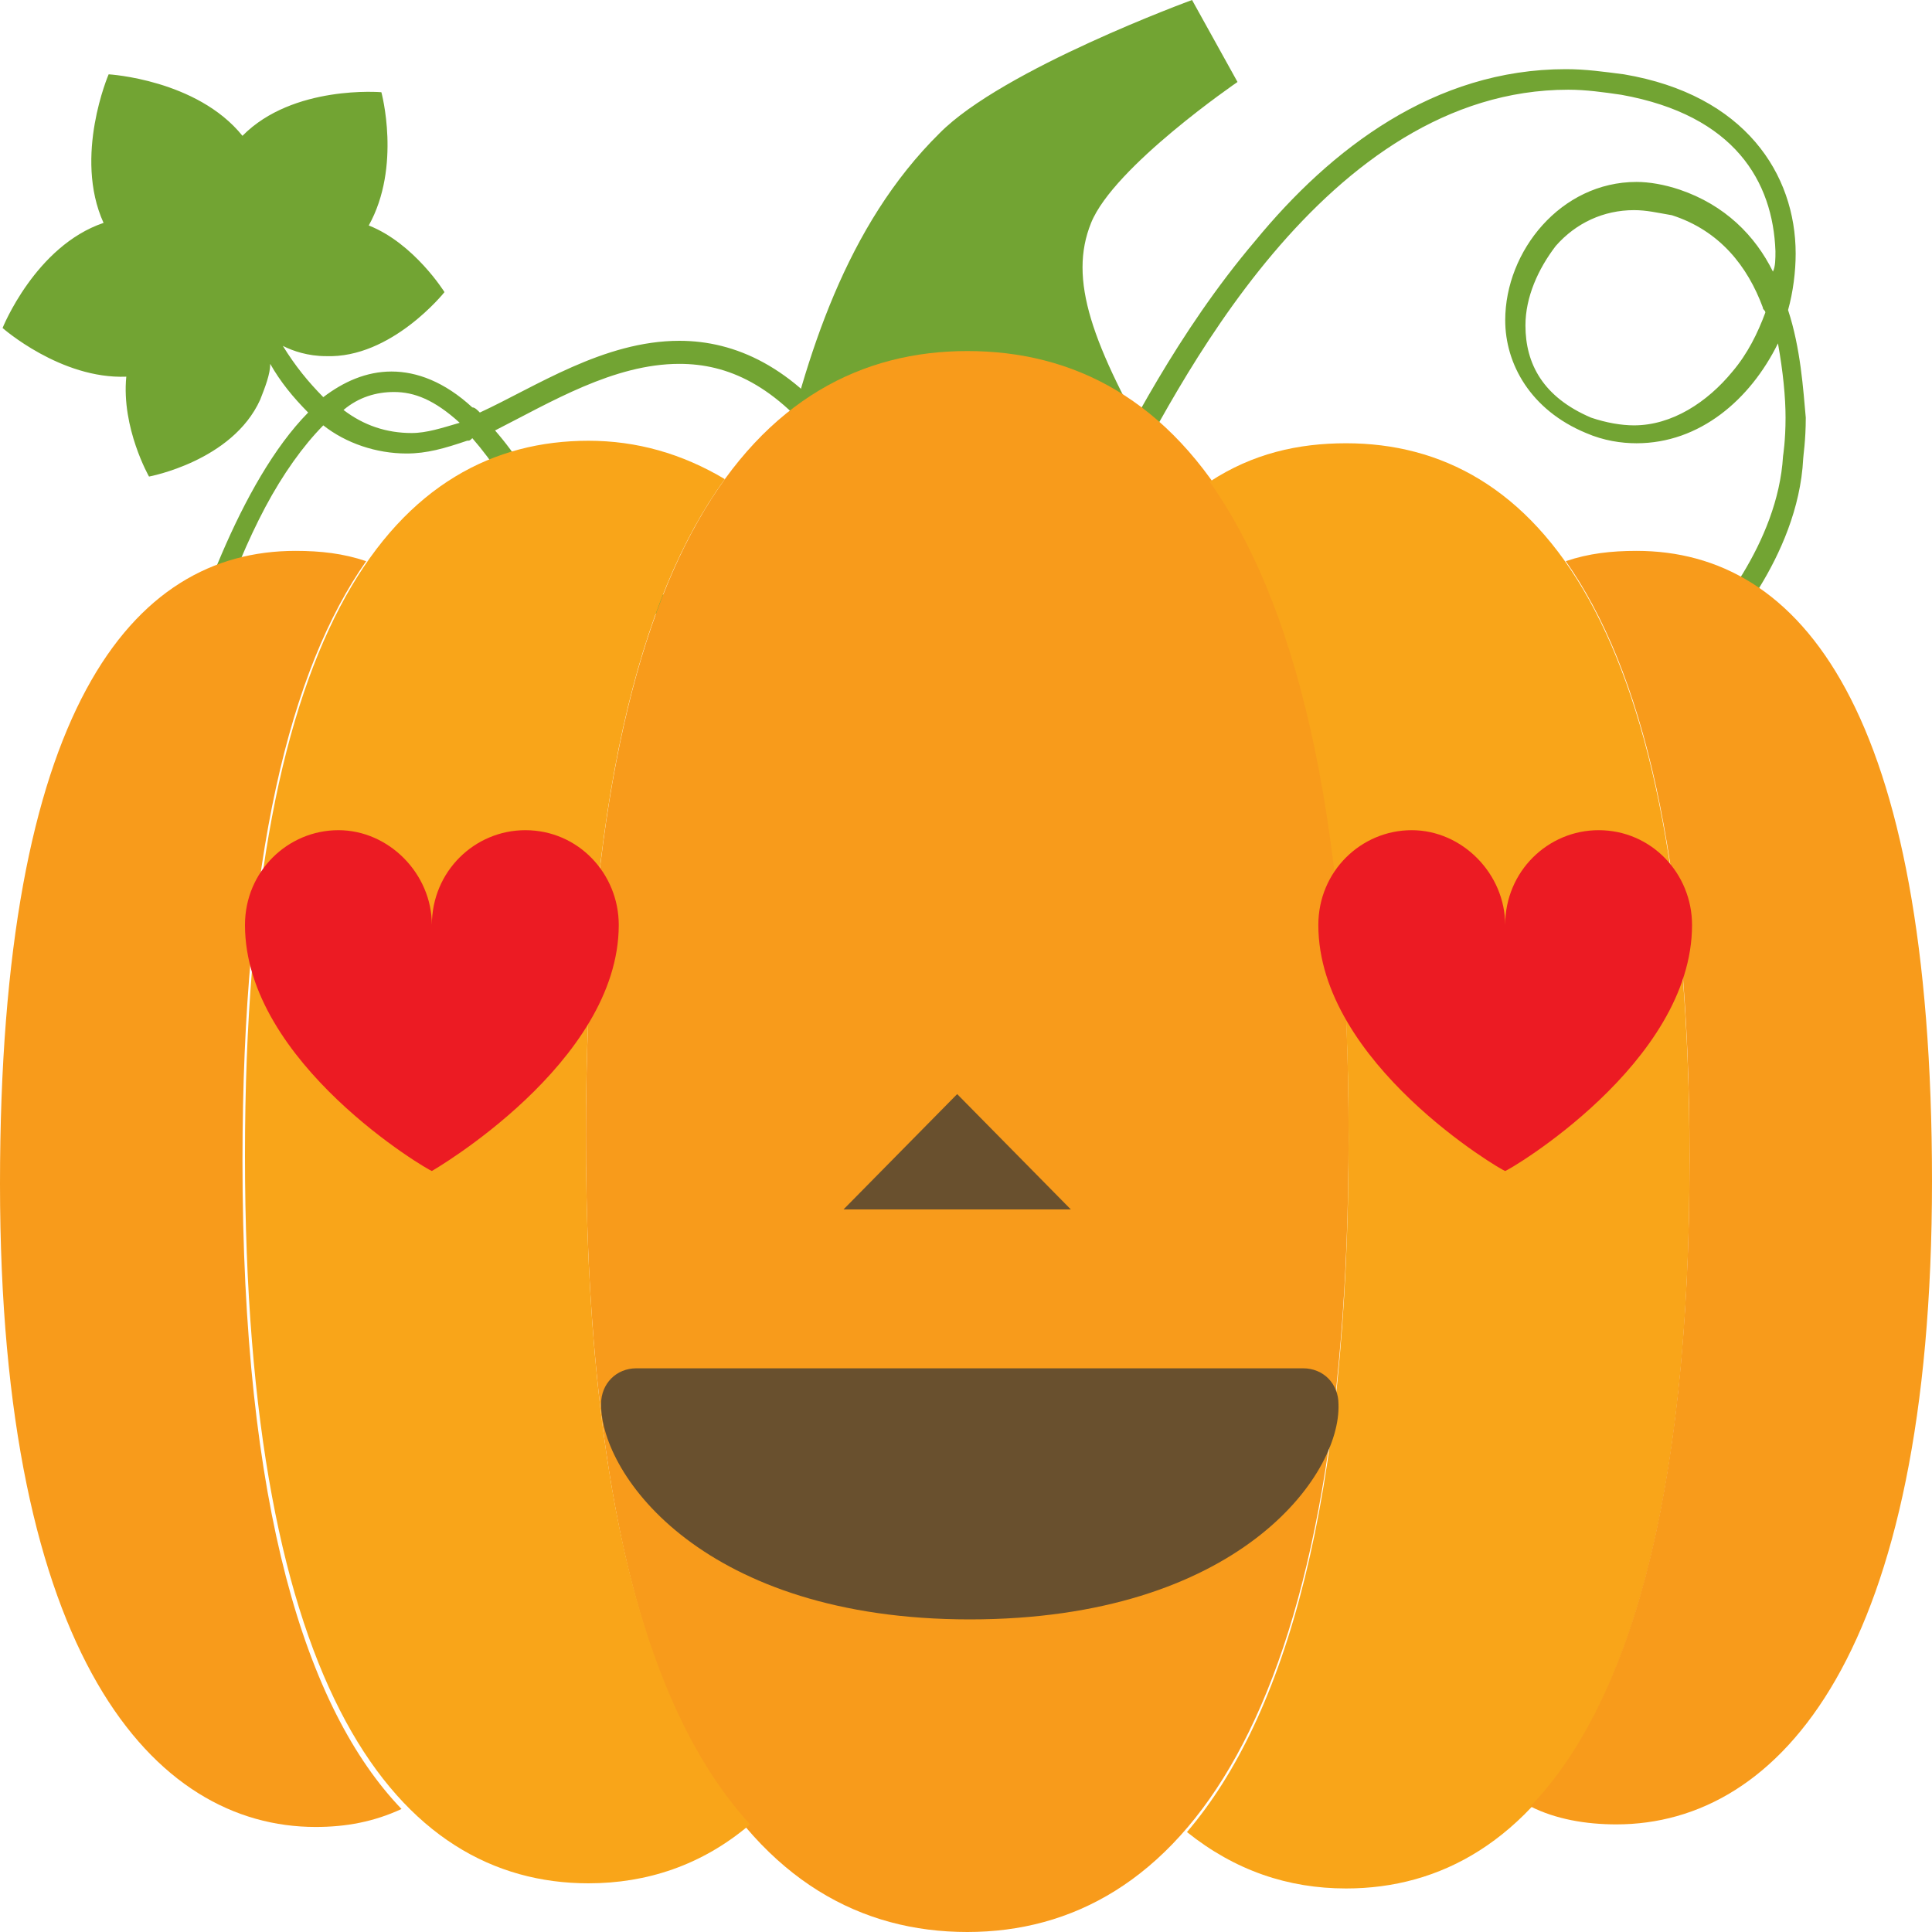 <svg width="30" height="30" viewBox="0 0 30 30" fill="none" xmlns="http://www.w3.org/2000/svg">
<path d="M27.765 4.814C27.843 4.536 27.883 4.217 27.883 3.939C27.883 2.706 27.098 1.472 25.216 1.154C24.902 1.114 24.628 1.074 24.314 1.074C22.275 1.074 20.667 2.308 19.491 3.74C18.275 5.172 17.491 6.764 17.059 7.56L17.373 7.719C17.804 6.923 18.589 5.332 19.765 3.939C20.942 2.546 22.471 1.393 24.353 1.393C24.628 1.393 24.902 1.432 25.177 1.472C26.942 1.79 27.53 2.825 27.569 3.899C27.569 4.019 27.569 4.138 27.53 4.217C27.255 3.66 26.785 3.183 26.079 2.944C25.843 2.865 25.608 2.825 25.412 2.825C24.236 2.825 23.373 3.899 23.373 4.973C23.373 5.65 23.765 6.366 24.628 6.724C24.902 6.843 25.177 6.883 25.412 6.883C26.392 6.883 27.177 6.207 27.608 5.332C27.687 5.769 27.726 6.167 27.726 6.485C27.726 6.843 27.687 7.082 27.687 7.082C27.647 7.759 27.373 8.395 27.059 8.912C26.902 9.151 26.785 9.35 26.667 9.509C26.549 9.629 26.471 9.708 26.471 9.708L26.706 9.947C26.706 9.947 27.922 8.674 28 7.122C28 7.082 28.04 6.843 28.04 6.485C28 6.048 27.961 5.411 27.765 4.814ZM26.902 5.769C26.51 6.247 25.961 6.605 25.373 6.605C25.177 6.605 24.942 6.565 24.706 6.485C23.961 6.167 23.687 5.65 23.687 5.053C23.687 4.615 23.883 4.178 24.157 3.82C24.471 3.461 24.902 3.263 25.373 3.263C25.569 3.263 25.726 3.302 25.961 3.342C26.706 3.581 27.138 4.138 27.373 4.774C27.373 4.814 27.412 4.814 27.412 4.854C27.294 5.172 27.138 5.491 26.902 5.769ZM10.549 5.292C9.373 5.292 8.314 6.008 7.451 6.406C7.412 6.366 7.373 6.326 7.334 6.326C6.902 5.928 6.471 5.769 6.079 5.769C5.687 5.769 5.334 5.928 5.02 6.167C4.785 5.928 4.589 5.69 4.392 5.371C4.549 5.451 4.785 5.53 5.059 5.53C6.079 5.57 6.902 4.536 6.902 4.536C6.902 4.536 6.432 3.78 5.726 3.501C6.236 2.586 5.922 1.432 5.922 1.432C5.922 1.432 4.549 1.313 3.765 2.109C3.059 1.233 1.687 1.154 1.687 1.154C1.687 1.154 1.138 2.427 1.608 3.461C0.549 3.82 0.04 5.093 0.04 5.093C0.04 5.093 0.942 5.889 1.961 5.849C1.883 6.645 2.314 7.4 2.314 7.4C2.314 7.4 3.608 7.162 4.04 6.207C4.118 6.008 4.196 5.809 4.196 5.65C4.353 5.928 4.549 6.167 4.785 6.406C3.726 7.48 2.981 9.668 2.628 10.981L2.942 11.061C3.177 10.186 3.569 8.912 4.118 7.878C4.393 7.361 4.706 6.923 5.02 6.605C5.373 6.883 5.843 7.042 6.314 7.042C6.628 7.042 6.902 6.963 7.255 6.843C7.294 6.843 7.294 6.843 7.334 6.804C7.647 7.162 7.961 7.639 8.314 8.276C8.785 9.191 9.373 9.549 9.961 9.549C10.589 9.549 11.216 9.151 11.765 8.634C12.314 8.117 12.785 7.48 13.138 7.003L13.216 6.883L13.138 6.804C12.314 5.69 11.412 5.292 10.549 5.292ZM6.392 6.724C6 6.724 5.647 6.605 5.334 6.366C5.569 6.167 5.843 6.087 6.118 6.087C6.432 6.087 6.745 6.207 7.138 6.565C6.863 6.645 6.628 6.724 6.392 6.724ZM11.569 8.435C11.059 8.912 10.51 9.271 10 9.271C9.53 9.271 9.098 8.992 8.628 8.156C8.314 7.52 8 7.042 7.687 6.684C8.549 6.247 9.53 5.65 10.549 5.65C11.294 5.65 12.04 5.968 12.824 7.003C12.471 7.44 12.04 7.997 11.569 8.435Z" fill="#72A433"/>
<path d="M12.079 7.44C12.51 5.53 13.138 3.501 14.589 2.069C15.569 1.074 18.51 0 18.51 0L19.216 1.273C19.216 1.273 17.294 2.586 16.942 3.462C16.589 4.337 16.942 5.332 18 7.162L12.079 7.44Z" fill="#72A433"/>
<path d="M20.941 17.626C20.941 26.817 18.275 30 15.02 30C11.726 30 9.098 26.817 9.098 17.626C9.098 8.435 11.765 5.451 15.02 5.451C18.314 5.451 20.941 8.435 20.941 17.626Z" fill="#F89B1B"/>
<path d="M5.686 8.714C5.333 8.594 4.98 8.554 4.588 8.554C2.039 8.554 0 11.021 0 18.382C0 25.743 2.392 28.369 4.902 28.369C5.373 28.369 5.804 28.289 6.235 28.09C4.745 26.538 3.765 23.395 3.765 18.024C3.765 13.329 4.51 10.385 5.686 8.714Z" fill="#F89B1B"/>
<path d="M9.098 17.626C9.098 12.493 9.922 9.271 11.255 7.44C10.588 7.042 9.883 6.844 9.138 6.844C6.196 6.844 3.804 9.589 3.804 17.944C3.804 26.3 6.196 29.244 9.138 29.244C10.04 29.244 10.902 28.965 11.647 28.329C10.079 26.618 9.098 23.276 9.098 17.626Z" fill="#F9A519"/>
<path d="M20.902 6.883C20.157 6.883 19.451 7.042 18.784 7.48C20.078 9.31 20.941 12.493 20.941 17.666C20.941 23.316 19.961 26.658 18.431 28.448C19.177 29.045 20 29.324 20.902 29.324C23.843 29.324 26.235 26.379 26.235 18.024C26.235 9.629 23.843 6.883 20.902 6.883Z" fill="#F9A519"/>
<path d="M25.412 8.554C25.019 8.554 24.666 8.594 24.313 8.714C25.49 10.385 26.235 13.289 26.235 17.984C26.235 23.355 25.255 26.499 23.764 28.05C24.157 28.249 24.627 28.329 25.098 28.329C27.647 28.329 30 25.663 30 18.342C30 11.021 27.96 8.554 25.412 8.554Z" fill="#F89B1B"/>
<path d="M13.098 18.78L14.863 16.989L16.628 18.78H13.098Z" fill="#69502E"/>
<path d="M15.059 25.146C10.941 25.146 9.333 22.918 9.333 21.804C9.333 21.485 9.569 21.247 9.882 21.247H20.235C20.549 21.247 20.784 21.485 20.784 21.804C20.823 22.918 19.216 25.146 15.059 25.146Z" fill="#69502E"/>
<path d="M26.274 14.363C26.274 13.568 25.647 12.891 24.823 12.891C24.039 12.891 23.372 13.528 23.372 14.363C23.372 13.568 22.706 12.891 21.921 12.891C21.137 12.891 20.471 13.528 20.471 14.363C20.471 16.512 23.333 18.183 23.372 18.183C23.412 18.183 26.274 16.512 26.274 14.363Z" fill="#EC1B23"/>
<path d="M9.608 14.363C9.608 13.568 8.981 12.891 8.157 12.891C7.373 12.891 6.706 13.528 6.706 14.363C6.706 13.568 6.039 12.891 5.255 12.891C4.471 12.891 3.804 13.528 3.804 14.363C3.804 16.512 6.667 18.183 6.706 18.183C6.706 18.183 9.608 16.512 9.608 14.363Z" fill="#EC1B23"/>
</svg>
